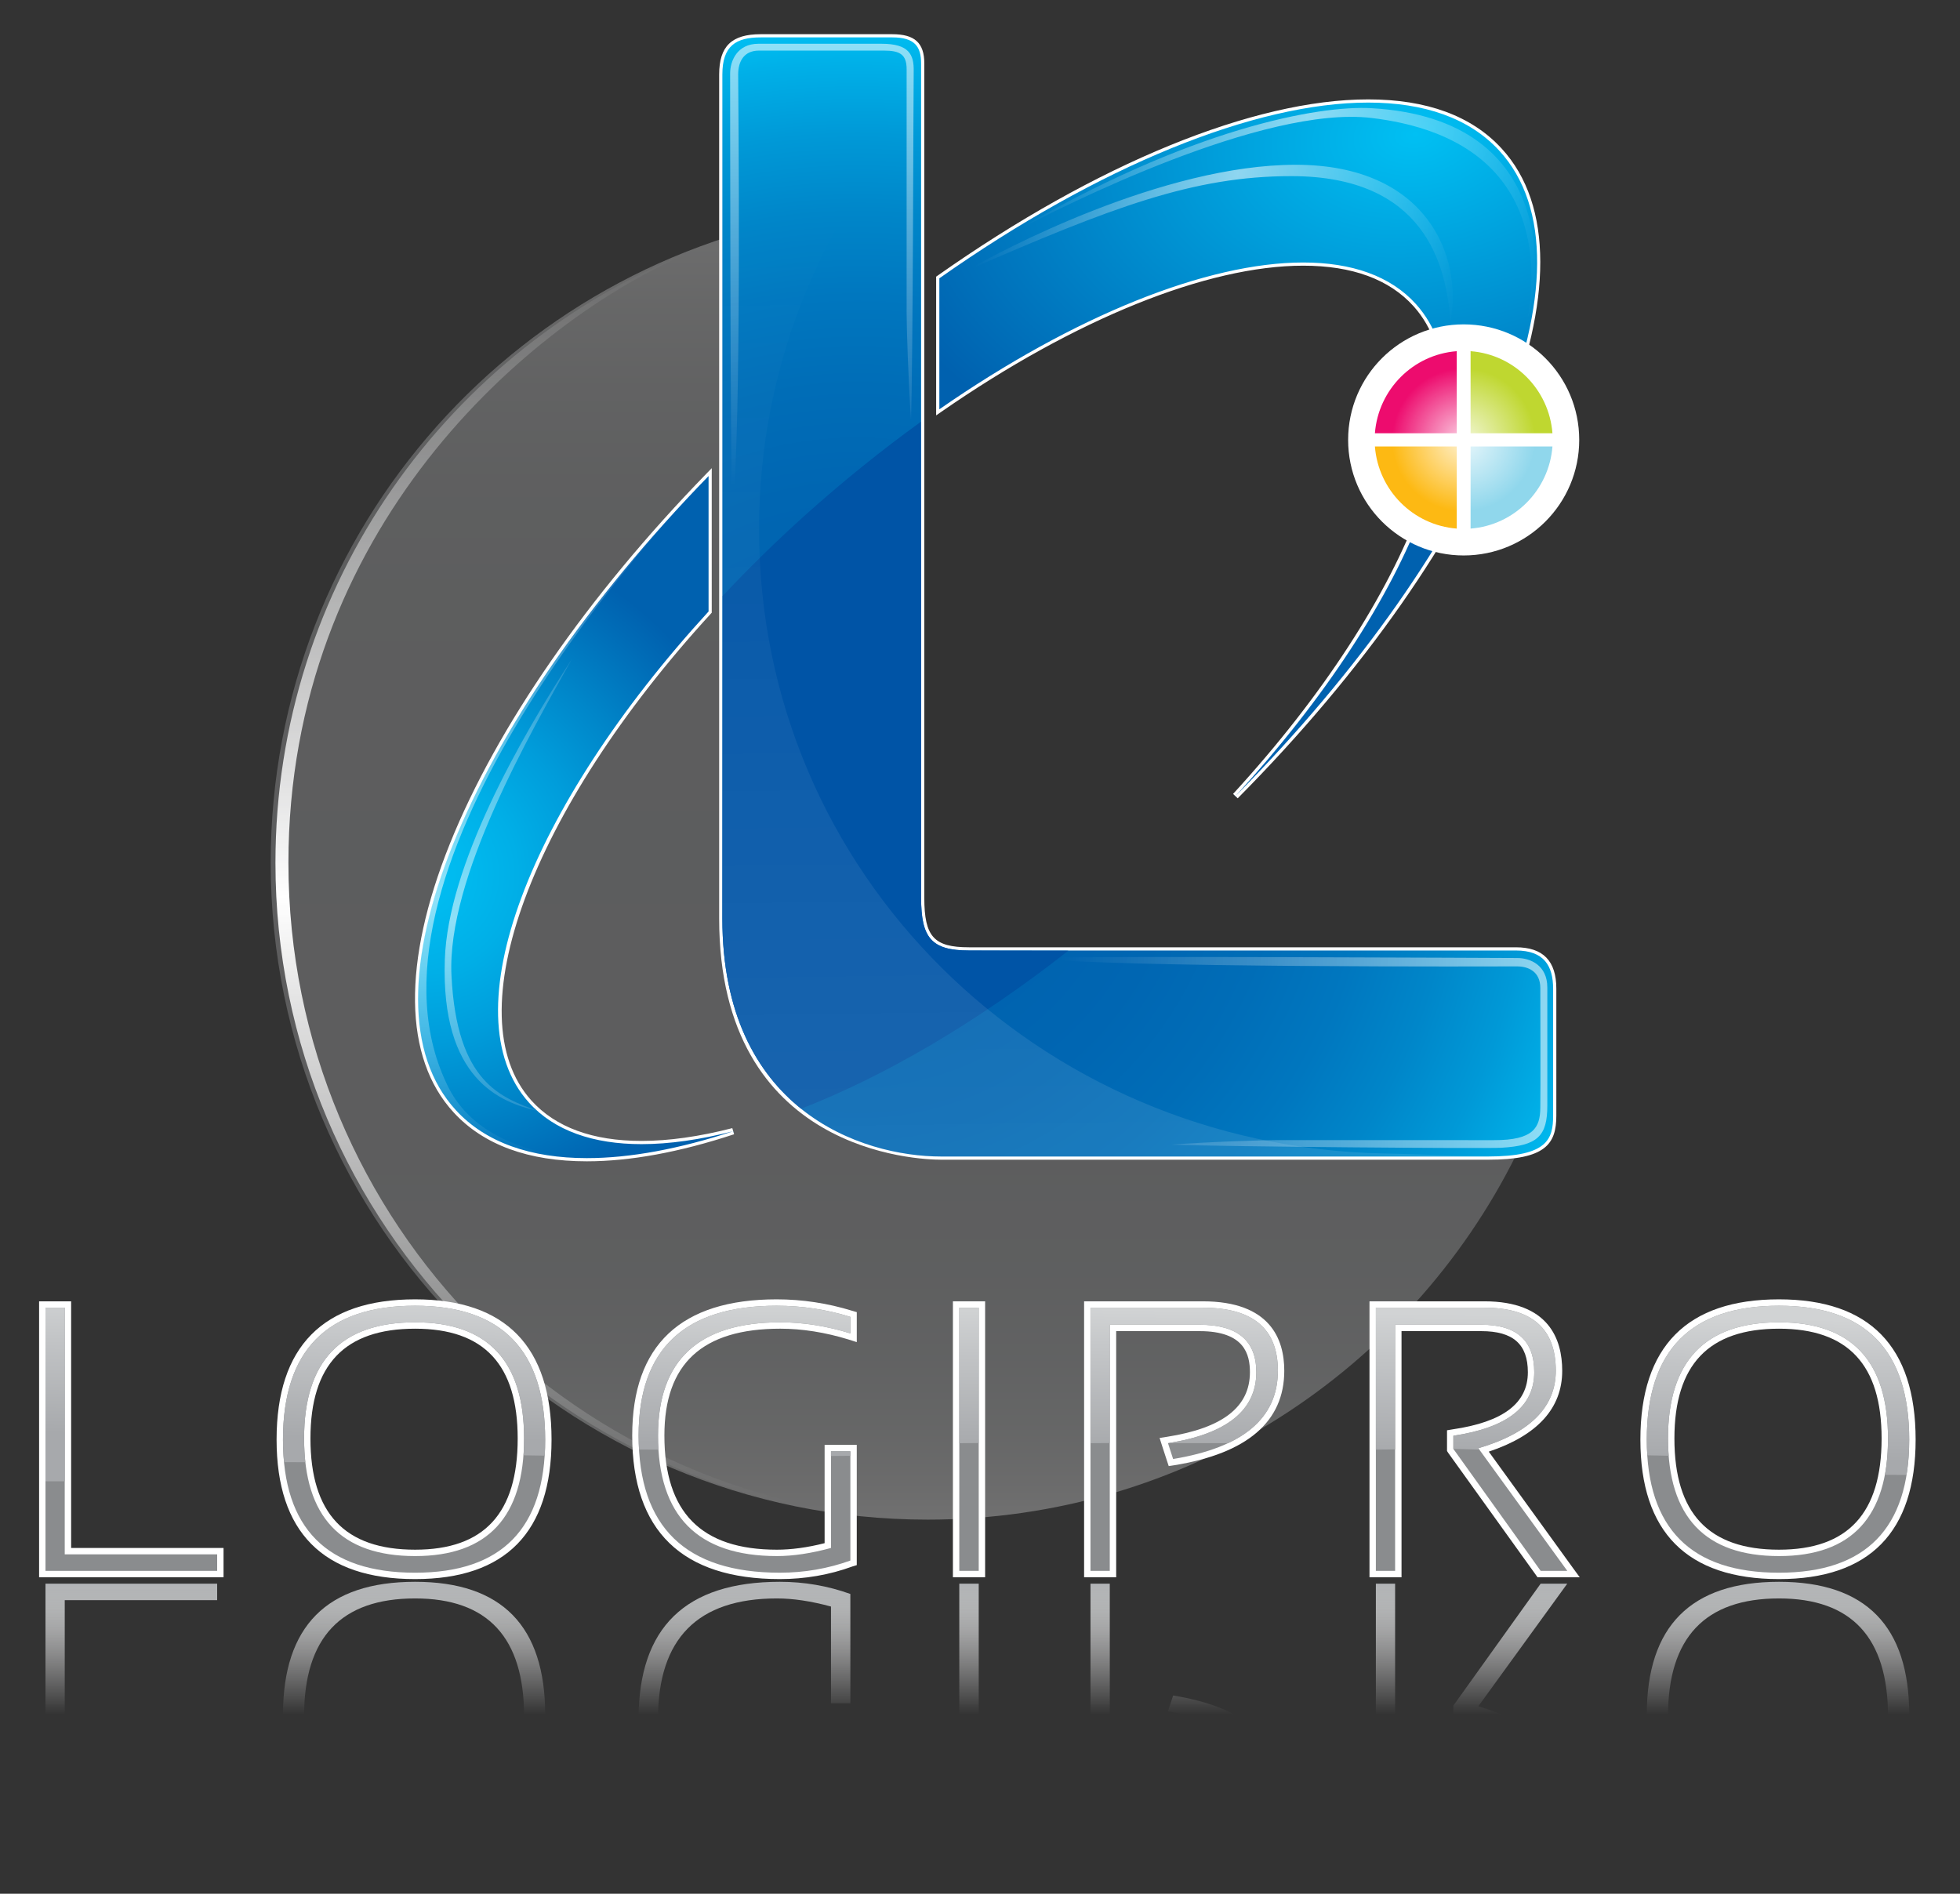 <?xml version="1.0" encoding="utf-8"?>
<!-- Generator: Adobe Illustrator 16.0.0, SVG Export Plug-In . SVG Version: 6.00 Build 0)  -->
<!DOCTYPE svg PUBLIC "-//W3C//DTD SVG 1.1//EN" "http://www.w3.org/Graphics/SVG/1.1/DTD/svg11.dtd">
<svg version="1.1" id="Calque_1" xmlns="http://www.w3.org/2000/svg" xmlns:xlink="http://www.w3.org/1999/xlink" x="0px" y="0px"
	 width="178.104px" height="172.098px" viewBox="0 0 178.104 172.098" enable-background="new 0 0 178.104 172.098"
	 xml:space="preserve">
<rect x="0" y="0" width="178.104" height="172.098" fill="#333333" stroke="none"/>
<linearGradient id="SVGID_1_" gradientUnits="userSpaceOnUse" x1="81.084" y1="152.688" x2="81.084" y2="33.757" gradientTransform="matrix(1 0 0 -1 0.105 171.857)">
	<stop  offset="0" style="stop-color:#FFFFFF"/>
	<stop  offset="0.021" style="stop-color:#F2F2F3"/>
	<stop  offset="0.073" style="stop-color:#DEDFE0"/>
	<stop  offset="0.133" style="stop-color:#CFD0D2"/>
	<stop  offset="0.203" style="stop-color:#C4C6C8"/>
	<stop  offset="0.296" style="stop-color:#BEC0C2"/>
	<stop  offset="0.491" style="stop-color:#BCBEC0"/>
	<stop  offset="0.727" style="stop-color:#BEBFC2"/>
	<stop  offset="0.815" style="stop-color:#C3C5C7"/>
	<stop  offset="0.879" style="stop-color:#CDCFD1"/>
	<stop  offset="0.93" style="stop-color:#DBDDDE"/>
	<stop  offset="0.974" style="stop-color:#EEEEEF"/>
	<stop  offset="1" style="stop-color:#FFFFFF"/>
</linearGradient>
<path opacity="0.3" fill="url(#SVGID_1_)" enable-background="new    " d="M125.677,104.821c-31.313-0.64-56.7-25.404-56.7-56.724
	c0-10.561,2.885-20.449,7.927-28.929c-29.479,3.643-52.305,28.776-52.305,59.235c0,32.97,26.727,59.696,59.692,59.696
	c23.44,0,43.716-13.5,53.487-33.154C134.948,105.207,130.019,104.904,125.677,104.821z"/>
<linearGradient id="SVGID_2_" gradientUnits="userSpaceOnUse" x1="53.267" y1="148.877" x2="55.59" y2="35.058" gradientTransform="matrix(1 0 0 -1 0.105 171.857)">
	<stop  offset="0" style="stop-color:#FFFFFF;stop-opacity:0"/>
	<stop  offset="0.073" style="stop-color:#FFFFFF;stop-opacity:0.143"/>
	<stop  offset="0.509" style="stop-color:#FFFFFF"/>
	<stop  offset="0.93" style="stop-color:#FFFFFF;stop-opacity:0.142"/>
	<stop  offset="1" style="stop-color:#FFFFFF;stop-opacity:0"/>
</linearGradient>
<path fill="url(#SVGID_2_)" d="M26.209,78.404c0-30.013,21.46-49.133,36.796-55.621C40.781,31.475,25.03,53.103,25.03,78.404
	c0,32.97,26.726,59.696,59.688,59.696c0.177,0,0.328,0,0.487,0C52.568,137.729,26.209,111.147,26.209,78.404z"/>
<g>
	
		<radialGradient id="SVGID_3_" cx="77.825" cy="98.151" r="71.335" gradientTransform="matrix(1 0 0 -1 0.105 171.857)" gradientUnits="userSpaceOnUse">
		<stop  offset="0" style="stop-color:#0061AF"/>
		<stop  offset="0.254" style="stop-color:#0062AF"/>
		<stop  offset="0.411" style="stop-color:#0066B2"/>
		<stop  offset="0.541" style="stop-color:#006DB7"/>
		<stop  offset="0.656" style="stop-color:#0077BF"/>
		<stop  offset="0.762" style="stop-color:#0086C9"/>
		<stop  offset="0.862" style="stop-color:#0099D7"/>
		<stop  offset="0.953" style="stop-color:#00B0E8"/>
		<stop  offset="1" style="stop-color:#00C0F3"/>
	</radialGradient>
	<path fill="url(#SVGID_3_)" d="M85.537,105.244c-2.051,0-20.041-0.611-20.041-21.767V6.774c0-2.5,1.052-3.521,3.632-3.521h11.957
		c1.961,0,2.762,0.727,2.762,2.506v75.829c0,3.646,0.902,4.646,4.201,4.646h49.696c2.377,0,3.533,1.185,3.533,3.621v11.521
		c0,2.117-0.456,3.869-6.053,3.869H85.537z"/>
	<path fill="#FFFFFF" d="M81.084,3.398c2.035,0,2.616,0.831,2.616,2.36c0,1.518,0,39.828,0,39.828s0,32.368,0,36.001
		c0,3.628,0.918,4.79,4.347,4.79c3.436,0,47.143,0,49.696,0c2.563,0,3.388,1.396,3.388,3.477c0,2.082,0,9.397,0,11.521
		c0,2.132-0.489,3.725-5.907,3.725s-43.401,0-49.688,0c-7.314,0-19.896-4.256-19.896-21.622c0-17.38,0-74.078,0-76.704
		c0-2.606,1.222-3.375,3.486-3.375c2.267,0,5.604,0,5.604,0S79.047,3.398,81.084,3.398 M81.084,3.108h-6.353h-5.604
		c-2.647,0-3.777,1.097-3.777,3.666v76.704c0,21.297,18.121,21.912,20.187,21.912h49.688c5.211,0,6.198-1.411,6.198-4.016V89.854
		c0-2.534-1.204-3.768-3.679-3.768H88.047c-3.185,0-4.056-0.967-4.056-4.499V45.587V5.759C83.991,3.901,83.122,3.108,81.084,3.108
		L81.084,3.108z"/>
</g>
<path fill="#0054A6" d="M88.047,86.377c-3.428,0-4.347-1.161-4.347-4.79c0-3.633,0-36.001,0-36.001s-0.026-2.96-0.026-7.254
	c-3.557,2.571-7.133,5.449-10.64,8.602c-2.62,2.363-5.069,4.774-7.364,7.225c0,11.939-0.028,23.125-0.028,29.319
	c0,8.642,3.122,14.046,7.161,17.279c7.563-2.944,15.979-7.837,24.276-14.362C92.365,86.395,88.921,86.377,88.047,86.377z"/>
<linearGradient id="SVGID_4_" gradientUnits="userSpaceOnUse" x1="100.591" y1="153.007" x2="101.752" y2="66.491" gradientTransform="matrix(1 0 0 -1 0.105 171.857)">
	<stop  offset="0" style="stop-color:#FFFFFF;stop-opacity:0"/>
	<stop  offset="0.141" style="stop-color:#FFFFFF;stop-opacity:0.141"/>
	<stop  offset="1" style="stop-color:#FFFFFF"/>
</linearGradient>
<path opacity="0.1" fill="url(#SVGID_4_)" d="M135.223,105.099c1.012,0,1.864-0.059,2.554-0.153
	c-2.83,0.261-7.758-0.042-12.102-0.125c-31.313-0.64-56.699-25.404-56.699-56.724c0-10.561,2.885-20.449,7.927-28.929
	c-3.887,0.489-7.652,1.341-11.263,2.521c0,18.726,0,49.733,0,61.789c0,17.365,12.581,21.622,19.896,21.622
	C91.822,105.099,129.805,105.099,135.223,105.099z"/>
<g>
	
		<radialGradient id="SVGID_5_" cx="97.573" cy="-19.324" r="51.409" fx="97.153" fy="-19.43" gradientTransform="matrix(0.991 -0.134 -0.087 -0.645 30.638 12.715)" gradientUnits="userSpaceOnUse">
		<stop  offset="0" style="stop-color:#00C0F3"/>
		<stop  offset="1" style="stop-color:#0061AF"/>
	</radialGradient>
	<path fill="url(#SVGID_5_)" d="M112.158,72.245c16.515-18.003,23.413-36.724,16.401-44.513c-2.233-2.478-5.643-3.733-10.134-3.733
		c-8.768,0-20.789,4.854-32.984,13.316l-0.229,0.158V25.216l0.063-0.043c14.43-10.166,28.664-15.996,39.053-15.996
		c5.283,0,9.324,1.485,12.013,4.413c9.443,10.257-0.862,35.56-23.973,58.855L112.158,72.245z"/>
	<path fill="#FFFFFF" d="M124.328,9.322c5.07,0,9.186,1.403,11.906,4.366c9.459,10.273-1.226,35.727-23.969,58.654
		c16.373-17.849,23.663-36.643,16.401-44.708c-2.313-2.565-5.855-3.78-10.241-3.78c-8.72,0-20.767,4.806-33.067,13.342
		c0-0.792,0-1.25,0-1.25s0-4.47,0-10.654C99.849,15.083,114.052,9.322,124.328,9.322 M124.328,9.032
		c-10.418,0-24.683,5.84-39.137,16.022l-0.124,0.087v0.149v10.654v1.25v0.555l0.456-0.315c12.171-8.446,24.164-13.29,32.901-13.29
		c4.448,0,7.821,1.239,10.025,3.685c6.96,7.732,0.063,26.371-16.4,44.318l0.421,0.4c23.166-23.353,33.473-48.74,23.976-59.056
		C133.73,10.532,129.652,9.032,124.328,9.032L124.328,9.032z"/>
</g>
<g>
	
		<radialGradient id="SVGID_6_" cx="37.86" cy="92.392" r="31.462" gradientTransform="matrix(1 0 0 -1 0.105 171.857)" gradientUnits="userSpaceOnUse">
		<stop  offset="0" style="stop-color:#00C0F3"/>
		<stop  offset="0.121" style="stop-color:#00BAEF"/>
		<stop  offset="0.287" style="stop-color:#00AFE7"/>
		<stop  offset="0.478" style="stop-color:#009DDB"/>
		<stop  offset="0.688" style="stop-color:#0086C9"/>
		<stop  offset="0.911" style="stop-color:#006BB6"/>
		<stop  offset="1" style="stop-color:#0061AF"/>
	</radialGradient>
	<path fill="url(#SVGID_6_)" d="M53.329,105.392c-5.278,0-9.314-1.479-12.002-4.398c-9.229-10.029,0.639-34.893,22.956-57.834
		l0.249-0.256v12.721l-0.038,0.042C48.038,73.64,41.175,92.33,48.175,100.105c2.229,2.472,5.637,3.726,10.125,3.726
		c2.483,0,5.271-0.393,8.282-1.167l0.082,0.278C61.73,104.567,57.244,105.392,53.329,105.392z"/>
	<path fill="#FFFFFF" d="M64.387,43.26c0,4.195,0,8.338,0,12.308c-16.313,17.816-23.575,36.575-16.32,44.634
		c2.313,2.565,5.853,3.773,10.232,3.773c2.52,0,5.316-0.4,8.318-1.171c-4.866,1.604-9.363,2.442-13.289,2.442
		c-5.063,0-9.176-1.396-11.895-4.352C32.118,90.772,42.35,65.914,64.387,43.26 M64.677,42.545l-0.499,0.513
		c-10.747,11.049-19.021,22.985-23.295,33.61c-4.342,10.795-4.223,19.47,0.337,24.423c2.715,2.95,6.788,4.445,12.108,4.445
		c3.93,0,8.433-0.827,13.379-2.458l-0.163-0.557c-3.001,0.771-5.774,1.162-8.246,1.162c-4.445,0-7.815-1.237-10.017-3.678
		c-6.949-7.719-0.086-26.325,16.319-44.242l0.075-0.083v-0.113V43.26L64.677,42.545L64.677,42.545z"/>
</g>
<linearGradient id="SVGID_7_" gradientUnits="userSpaceOnUse" x1="89.481" y1="154.192" x2="132.915" y2="147.603" gradientTransform="matrix(1 0 0 -1 0.105 171.857)">
	<stop  offset="0" style="stop-color:#FFFFFF;stop-opacity:0"/>
	<stop  offset="0.073" style="stop-color:#FFFFFF;stop-opacity:0.114"/>
	<stop  offset="0.509" style="stop-color:#FFFFFF;stop-opacity:0.8"/>
	<stop  offset="0.931" style="stop-color:#FFFFFF;stop-opacity:0.113"/>
	<stop  offset="1" style="stop-color:#FFFFFF;stop-opacity:0"/>
</linearGradient>
<path opacity="0.7" fill="url(#SVGID_7_)" enable-background="new    " d="M87.783,24.618c3.188-1.869,17.899-9.644,29.96-9.644
	c12.041,0,15.19,8.48,14.06,14.297c-0.357-5.297-2.427-13.265-14.457-13.265C108.437,16.007,101.06,18.831,87.783,24.618z"/>
<linearGradient id="SVGID_8_" gradientUnits="userSpaceOnUse" x1="93.872" y1="158.267" x2="140.617" y2="151.176" gradientTransform="matrix(1 0 0 -1 0.105 171.857)">
	<stop  offset="0" style="stop-color:#FFFFFF;stop-opacity:0"/>
	<stop  offset="0.073" style="stop-color:#FFFFFF;stop-opacity:0.114"/>
	<stop  offset="0.509" style="stop-color:#FFFFFF;stop-opacity:0.8"/>
	<stop  offset="0.931" style="stop-color:#FFFFFF;stop-opacity:0.113"/>
	<stop  offset="1" style="stop-color:#FFFFFF;stop-opacity:0"/>
</linearGradient>
<path opacity="0.7" fill="url(#SVGID_8_)" enable-background="new    " d="M138.805,28.917c1.12-2.799,3.083-18.104-14.175-19.085
	c-4.714-0.273-16.427,1.767-32.604,11.297c4.685-2.48,22.784-11.571,32.607-10.409C139.417,12.496,139.876,23.137,138.805,28.917z"
	/>
<linearGradient id="SVGID_9_" gradientUnits="userSpaceOnUse" x1="46.468" y1="111.905" x2="45.307" y2="70.816" gradientTransform="matrix(1 0 0 -1 0.105 171.857)">
	<stop  offset="0" style="stop-color:#FFFFFF;stop-opacity:0.2"/>
	<stop  offset="0.083" style="stop-color:#FFFFFF;stop-opacity:0.285"/>
	<stop  offset="0.583" style="stop-color:#FFFFFF;stop-opacity:0.8"/>
	<stop  offset="0.948" style="stop-color:#FFFFFF;stop-opacity:0.275"/>
	<stop  offset="1" style="stop-color:#FFFFFF;stop-opacity:0.2"/>
</linearGradient>
<path opacity="0.7" fill="url(#SVGID_9_)" enable-background="new    " d="M51.956,59.914c-3.706,6.622-11.38,19.868-10.93,28.746
	c0.479,9.788,4.56,11.08,7.807,12.287c-3.368-0.759-8.784-2.863-8.412-13.756C40.72,78.642,47.206,67.23,51.956,59.914z"/>
<linearGradient id="SVGID_10_" gradientUnits="userSpaceOnUse" x1="51.454" y1="128.806" x2="50.438" y2="66.528" gradientTransform="matrix(1 0 0 -1 0.105 171.857)">
	<stop  offset="0" style="stop-color:#FFFFFF;stop-opacity:0"/>
	<stop  offset="0.622" style="stop-color:#FFFFFF;stop-opacity:0.8"/>
	<stop  offset="0.947" style="stop-color:#FFFFFF;stop-opacity:0.113"/>
	<stop  offset="1" style="stop-color:#FFFFFF;stop-opacity:0"/>
</linearGradient>
<path opacity="0.7" fill="url(#SVGID_10_)" enable-background="new    " d="M40.781,98.879C31.139,79.858,58.536,49.17,64.387,43.26
	C42.35,65.914,32.026,90.864,41.434,100.895c3.448,3.684,8.168,4.173,10.184,4.296C47.944,104.629,43.009,103.231,40.781,98.879z"/>
<linearGradient id="SVGID_11_" gradientUnits="userSpaceOnUse" x1="74.551" y1="168.173" x2="74.696" y2="127.824" gradientTransform="matrix(1 0 0 -1 0.105 171.857)">
	<stop  offset="0" style="stop-color:#FFFFFF;stop-opacity:0.8"/>
	<stop  offset="0.853" style="stop-color:#FFFFFF;stop-opacity:0.118"/>
	<stop  offset="1" style="stop-color:#FFFFFF;stop-opacity:0"/>
</linearGradient>
<path opacity="0.7" fill="url(#SVGID_11_)" enable-background="new    " d="M67.078,6.739c0-1.022,0.429-2.142,1.893-2.142
	c1.443,0,9.893,0,11.333,0c1.462,0,2.081,0.337,2.081,1.698c0,1.363,0,20.862,0,22.158c0,1.307,0.152,6.145,0.397,9.685
	c0.184-5.08,0.215-30.112,0.245-31.663c0.032-1.518-0.428-2.498-2.907-2.498c-2.454,0-9.583,0-11.209,0
	c-1.925,0-2.565,1.56-2.565,2.7c0,0.642,0,36.198,0.205,39.583C67.414,39.374,67.078,7.749,67.078,6.739z"/>
<linearGradient id="SVGID_12_" gradientUnits="userSpaceOnUse" x1="104.192" y1="34.605" x2="104.352" y2="-9.942" gradientTransform="matrix(0 1 1 0 106.322 -8.624)">
	<stop  offset="0" style="stop-color:#FFFFFF;stop-opacity:0.8"/>
	<stop  offset="0.853" style="stop-color:#FFFFFF;stop-opacity:0.118"/>
	<stop  offset="1" style="stop-color:#FFFFFF;stop-opacity:0"/>
</linearGradient>
<path opacity="0.7" fill="url(#SVGID_12_)" enable-background="new    " d="M137.846,87.822c1.02,0,2.121,0.454,2.121,1.97
	c0,1.531,0.028,9.368,0,10.885c-0.021,1.759-0.571,2.952-4.225,2.935c-1.353-0.007-18.318-0.005-19.623-0.005
	c-1.315,0-6.153,0.149-9.674,0.414c5.08,0.19,28.419,0.368,29.97,0.283c3.337-0.185,4.189-1.087,4.189-3.827
	c0-2.58,0-9.025,0-10.745c0-2.021-1.56-2.671-2.721-2.671c-0.62,0-40.563-0.207-43.962,0
	C100.82,87.968,136.822,87.822,137.846,87.822z"/>
<g>
	<g>
		<path fill="#FFFFFF" d="M143.503,39.978c0-5.81-4.698-10.5-10.499-10.5c-5.802,0-10.5,4.69-10.5,10.5
			c0,5.792,4.699,10.5,10.5,10.5C138.805,50.478,143.503,45.771,143.503,39.978z"/>
	</g>
</g>
<g>
	<path fill="#FFFFFF" d="M141.084,39.978c0-4.461-3.625-8.08-8.08-8.08c-4.458,0-8.081,3.619-8.081,8.08
		c0,4.455,3.623,8.08,8.081,8.08C137.459,48.058,141.084,44.433,141.084,39.978z"/>
</g>
<g>
	<path fill="#BFD730" d="M141.07,39.374c-0.306-3.979-3.462-7.157-7.439-7.46c0,0.48,0,5.317,0,7.46
		C136.103,39.374,139.751,39.374,141.07,39.374z"/>
</g>
<g>
	<path fill="#90D7EC" d="M141.07,40.574c-0.306,3.973-3.462,7.156-7.439,7.462c0-0.49,0-5.327,0-7.462
		C136.103,40.574,139.751,40.574,141.07,40.574z"/>
</g>
<g>
	<path fill="#ED0C6E" d="M124.937,39.374c0.306-3.979,3.463-7.157,7.438-7.46c0,0.48,0,5.317,0,7.46
		C129.906,39.374,126.256,39.374,124.937,39.374z"/>
</g>
<g>
	<path fill="#FDB913" d="M124.937,40.574c0.306,3.973,3.463,7.156,7.438,7.462c0-0.49,0-5.327,0-7.462
		C129.906,40.574,126.256,40.574,124.937,40.574z"/>
</g>
<g>
	<g>
		
			<linearGradient id="SVGID_13_" gradientUnits="userSpaceOnUse" x1="11.828" y1="27.94" x2="11.828" y2="4.024" gradientTransform="matrix(1 0 0 -1 0.105 171.857)">
			<stop  offset="0" style="stop-color:#B1B3B6"/>
			<stop  offset="0.014" style="stop-color:#B6B8BA;stop-opacity:0.973"/>
			<stop  offset="0.095" style="stop-color:#CFD1D2;stop-opacity:0.81"/>
			<stop  offset="0.18" style="stop-color:#E3E4E5;stop-opacity:0.638"/>
			<stop  offset="0.271" style="stop-color:#F1F1F2;stop-opacity:0.455"/>
			<stop  offset="0.371" style="stop-color:#FAFAFB;stop-opacity:0.254"/>
			<stop  offset="0.497" style="stop-color:#FFFFFF;stop-opacity:0"/>
		</linearGradient>
		<path fill="url(#SVGID_13_)" d="M5.883,167.833v-22.416h13.851v-1.5H4.133v23.916H5.883z"/>
	</g>
	<g>
		
			<linearGradient id="SVGID_14_" gradientUnits="userSpaceOnUse" x1="37.523" y1="28.109" x2="37.523" y2="3.847" gradientTransform="matrix(1 0 0 -1 0.105 171.857)">
			<stop  offset="0" style="stop-color:#B1B3B6"/>
			<stop  offset="0.014" style="stop-color:#B6B8BA;stop-opacity:0.973"/>
			<stop  offset="0.095" style="stop-color:#CFD1D2;stop-opacity:0.81"/>
			<stop  offset="0.18" style="stop-color:#E3E4E5;stop-opacity:0.638"/>
			<stop  offset="0.271" style="stop-color:#F1F1F2;stop-opacity:0.455"/>
			<stop  offset="0.371" style="stop-color:#FAFAFB;stop-opacity:0.254"/>
			<stop  offset="0.497" style="stop-color:#FFFFFF;stop-opacity:0"/>
		</linearGradient>
		<path fill="url(#SVGID_14_)" d="M25.714,155.837c0,8.107,3.996,12.173,12.007,12.173c7.885,0,11.82-4.064,11.82-12.173
			c0-8.063-3.936-12.089-11.82-12.089C29.709,143.749,25.714,147.774,25.714,155.837z M37.72,145.26
			c6.606,0,9.902,3.556,9.902,10.688c0,7.04-3.296,10.541-9.902,10.541c-6.731,0-10.088-3.501-10.088-10.541
			C27.633,148.814,30.988,145.26,37.72,145.26z"/>
	</g>
	<g>
		
			<linearGradient id="SVGID_15_" gradientUnits="userSpaceOnUse" x1="67.546" y1="28.109" x2="67.546" y2="3.847" gradientTransform="matrix(1 0 0 -1 0.105 171.857)">
			<stop  offset="0" style="stop-color:#B1B3B6"/>
			<stop  offset="0.014" style="stop-color:#B6B8BA;stop-opacity:0.973"/>
			<stop  offset="0.095" style="stop-color:#CFD1D2;stop-opacity:0.81"/>
			<stop  offset="0.18" style="stop-color:#E3E4E5;stop-opacity:0.638"/>
			<stop  offset="0.271" style="stop-color:#F1F1F2;stop-opacity:0.455"/>
			<stop  offset="0.371" style="stop-color:#FAFAFB;stop-opacity:0.254"/>
			<stop  offset="0.497" style="stop-color:#FFFFFF;stop-opacity:0"/>
		</linearGradient>
		<path fill="url(#SVGID_15_)" d="M77.271,144.854c-2.05-0.738-4.184-1.106-6.408-1.106c-8.561,0-12.834,4.147-12.834,12.456
			c0,7.863,4.18,11.806,12.542,11.806c2.292,0,4.528-0.344,6.701-1.011v-1.5c-2.172,0.671-4.293,0.99-6.368,0.99
			c-7.409,0-11.111-3.429-11.111-10.284c0-7.298,3.597-10.945,10.806-10.945c1.469,0,3.104,0.245,4.913,0.737v8.787h1.761
			L77.271,144.854L77.271,144.854z"/>
	</g>
	<g>
		
			<linearGradient id="SVGID_16_" gradientUnits="userSpaceOnUse" x1="87.949" y1="27.94" x2="87.949" y2="4.024" gradientTransform="matrix(1 0 0 -1 0.105 171.857)">
			<stop  offset="0" style="stop-color:#B1B3B6"/>
			<stop  offset="0.014" style="stop-color:#B6B8BA;stop-opacity:0.973"/>
			<stop  offset="0.095" style="stop-color:#CFD1D2;stop-opacity:0.81"/>
			<stop  offset="0.18" style="stop-color:#E3E4E5;stop-opacity:0.638"/>
			<stop  offset="0.271" style="stop-color:#F1F1F2;stop-opacity:0.455"/>
			<stop  offset="0.371" style="stop-color:#FAFAFB;stop-opacity:0.254"/>
			<stop  offset="0.497" style="stop-color:#FFFFFF;stop-opacity:0"/>
		</linearGradient>
		<path fill="url(#SVGID_16_)" d="M88.936,167.833v-23.916h-1.766v23.916H88.936z"/>
	</g>
	<g>
		
			<linearGradient id="SVGID_17_" gradientUnits="userSpaceOnUse" x1="107.501" y1="27.94" x2="107.501" y2="4.024" gradientTransform="matrix(1 0 0 -1 0.105 171.857)">
			<stop  offset="0" style="stop-color:#B1B3B6"/>
			<stop  offset="0.014" style="stop-color:#B6B8BA;stop-opacity:0.973"/>
			<stop  offset="0.095" style="stop-color:#CFD1D2;stop-opacity:0.81"/>
			<stop  offset="0.18" style="stop-color:#E3E4E5;stop-opacity:0.638"/>
			<stop  offset="0.271" style="stop-color:#F1F1F2;stop-opacity:0.455"/>
			<stop  offset="0.371" style="stop-color:#FAFAFB;stop-opacity:0.254"/>
			<stop  offset="0.497" style="stop-color:#FFFFFF;stop-opacity:0"/>
		</linearGradient>
		<path fill="url(#SVGID_17_)" d="M99.091,143.917v23.916h10.203c4.549,0,6.827-1.904,6.827-5.731c0-4.316-3.184-6.989-9.521-8.021
			l-0.465,1.441c5.347,0.839,8.025,2.991,8.025,6.434c0,2.88-1.714,4.325-5.149,4.325h-8.166v-22.363H99.091z"/>
	</g>
	<g>
		
			<linearGradient id="SVGID_18_" gradientUnits="userSpaceOnUse" x1="133.615" y1="27.94" x2="133.615" y2="4.024" gradientTransform="matrix(1 0 0 -1 0.105 171.857)">
			<stop  offset="0" style="stop-color:#B1B3B6"/>
			<stop  offset="0.014" style="stop-color:#B6B8BA;stop-opacity:0.973"/>
			<stop  offset="0.095" style="stop-color:#CFD1D2;stop-opacity:0.81"/>
			<stop  offset="0.18" style="stop-color:#E3E4E5;stop-opacity:0.638"/>
			<stop  offset="0.271" style="stop-color:#F1F1F2;stop-opacity:0.455"/>
			<stop  offset="0.371" style="stop-color:#FAFAFB;stop-opacity:0.254"/>
			<stop  offset="0.497" style="stop-color:#FFFFFF;stop-opacity:0"/>
		</linearGradient>
		<path fill="url(#SVGID_18_)" d="M125.024,143.917v23.916h9.862c4.323,0,6.489-1.904,6.489-5.731c0-3.317-2.35-5.663-7.041-7.041
			l8.082-11.144h-2.418l-7.932,11.082v1.194c4.9,0.732,7.35,2.643,7.35,5.763c0,2.88-1.595,4.325-4.806,4.325h-7.837v-22.363
			L125.024,143.917L125.024,143.917z"/>
	</g>
	<g>
		
			<linearGradient id="SVGID_19_" gradientUnits="userSpaceOnUse" x1="161.461" y1="28.109" x2="161.461" y2="3.847" gradientTransform="matrix(1 0 0 -1 0.105 171.857)">
			<stop  offset="0" style="stop-color:#B1B3B6"/>
			<stop  offset="0.014" style="stop-color:#B6B8BA;stop-opacity:0.973"/>
			<stop  offset="0.095" style="stop-color:#CFD1D2;stop-opacity:0.81"/>
			<stop  offset="0.18" style="stop-color:#E3E4E5;stop-opacity:0.638"/>
			<stop  offset="0.271" style="stop-color:#F1F1F2;stop-opacity:0.455"/>
			<stop  offset="0.371" style="stop-color:#FAFAFB;stop-opacity:0.254"/>
			<stop  offset="0.497" style="stop-color:#FFFFFF;stop-opacity:0"/>
		</linearGradient>
		<path fill="url(#SVGID_19_)" d="M149.642,155.837c0,8.107,4.01,12.173,12.013,12.173c7.886,0,11.835-4.064,11.835-12.173
			c0-8.063-3.949-12.089-11.835-12.089C153.652,143.749,149.642,147.774,149.642,155.837z M161.655,145.26
			c6.6,0,9.906,3.556,9.906,10.688c0,7.04-3.307,10.541-9.906,10.541c-6.717,0-10.084-3.501-10.084-10.541
			C151.571,148.814,154.938,145.26,161.655,145.26z"/>
	</g>
</g>
<g>
	<g>
		<polygon fill="#8A8C8E" points="3.832,143.046 3.832,118.538 6.173,118.538 6.173,140.954 20.026,140.954 20.026,143.046 		"/>
		<path fill="#FFFFFF" d="M5.883,118.838v22.415h13.851v1.5H4.133v-23.915H5.883 M6.464,118.259H5.883h-1.75H3.553v0.58v23.915
			v0.582h0.579h15.601h0.58v-0.582v-1.5v-0.582h-0.58H6.464v-21.833V118.259L6.464,118.259z"/>
	</g>
	<g>
		<path fill="#8A8C8E" d="M37.72,143.212c-8.167,0-12.308-4.164-12.308-12.387c0-8.258,4.141-12.444,12.308-12.444
			c8.044,0,12.121,4.187,12.121,12.444C49.842,139.049,45.764,143.212,37.72,143.212z M37.72,120.467
			c-6.588,0-9.797,3.354-9.797,10.256c0,7.009,3.209,10.408,9.797,10.408c6.46,0,9.611-3.398,9.611-10.408
			C47.332,123.819,44.18,120.467,37.72,120.467z"/>
		<path fill="#FFFFFF" d="M37.72,118.661c7.885,0,11.82,4.063,11.82,12.165c0,8.071-3.936,12.096-11.82,12.096
			c-8.011,0-12.007-4.024-12.007-12.096C25.714,122.724,29.709,118.661,37.72,118.661 M37.72,141.41
			c6.606,0,9.902-3.555,9.902-10.688c0-7.039-3.296-10.556-9.902-10.556c-6.731,0-10.088,3.518-10.088,10.556
			C27.633,137.855,30.988,141.41,37.72,141.41 M37.72,118.079c-8.357,0-12.587,4.286-12.587,12.746
			c0,8.407,4.229,12.676,12.587,12.676c8.234,0,12.398-4.269,12.398-12.676C50.119,122.365,45.955,118.079,37.72,118.079
			L37.72,118.079z M37.72,140.83c-6.397,0-9.509-3.306-9.509-10.106c0-6.704,3.11-9.977,9.509-9.977
			c6.275,0,9.322,3.272,9.322,9.977C47.042,137.523,43.996,140.83,37.72,140.83L37.72,140.83z"/>
	</g>
	<g>
		<path fill="#8A8C8E" d="M70.863,143.212c-8.715,0-13.123-4.286-13.123-12.757c0-8.016,4.317-12.074,12.831-12.074
			c2.313,0,4.589,0.341,6.788,1.015l0.194,0.061v2.112l-0.372-0.123c-2.144-0.644-4.25-0.979-6.277-0.979
			c-7.286,0-10.832,3.271-10.832,9.988c0,7.187,3.452,10.676,10.526,10.676c1.379,0,2.938-0.229,4.624-0.674v-8.87h2.332v10.433
			l-0.188,0.066C75.31,142.84,73.108,143.212,70.863,143.212z"/>
		<path fill="#FFFFFF" d="M70.571,118.661c2.292,0,4.528,0.337,6.701,1.01v1.5c-2.172-0.672-4.293-1.004-6.368-1.004
			c-7.409,0-11.111,3.431-11.111,10.288c0,7.309,3.597,10.955,10.806,10.955c1.469,0,3.104-0.245,4.913-0.737v-8.787h1.761v9.931
			c-2.05,0.737-4.184,1.104-6.408,1.104c-8.561,0-12.834-4.146-12.834-12.466C58.029,122.601,62.209,118.661,70.571,118.661
			 M70.571,118.079c-8.697,0-13.122,4.163-13.122,12.376c0,8.655,4.516,13.046,13.415,13.046c2.276,0,4.51-0.381,6.594-1.146
			l0.396-0.122v-0.417v-9.93v-0.582h-0.583H75.51h-0.578v0.582v8.351c-1.579,0.403-3.049,0.593-4.333,0.593
			c-6.888,0-10.226-3.39-10.226-10.375c0-6.529,3.442-9.709,10.531-9.709c1.999,0,4.08,0.333,6.185,0.977l0.766,0.244v-0.796v-1.5
			v-0.429l-0.418-0.123C75.221,118.433,72.91,118.079,70.571,118.079L70.571,118.079z"/>
	</g>
	<g>
		<rect x="86.884" y="118.538" fill="#8A8C8E" width="2.329" height="24.508"/>
		<path fill="#FFFFFF" d="M88.936,118.838v23.915h-1.766v-23.915H88.936 M89.517,118.259h-0.581h-1.766h-0.579v0.58v23.915v0.582
			h0.579h1.766h0.581v-0.582v-23.915V118.259L89.517,118.259z"/>
	</g>
	<g>
		<path fill="#8A8C8E" d="M98.793,143.046v-24.508h10.5c4.714,0,7.108,2.029,7.108,6.031c0,4.47-3.282,7.255-9.76,8.296
			l-0.245,0.043l-0.655-2.002l0.337-0.05c5.236-0.81,7.788-2.827,7.788-6.153c0-2.705-1.59-4.021-4.857-4.021h-7.878v22.364
			L98.793,143.046L98.793,143.046z"/>
		<path fill="#FFFFFF" d="M109.294,118.838c4.549,0,6.827,1.904,6.827,5.73c0,4.315-3.184,6.98-9.521,8.021l-0.465-1.438
			c5.347-0.843,8.025-2.994,8.025-6.448c0-2.878-1.714-4.314-5.149-4.314h-8.166v22.365h-1.754v-23.915H109.294 M109.294,118.259
			H99.091h-0.579v0.58v23.915v0.582h0.579h1.754h0.581v-0.582v-21.785h7.584c4.094,0,4.569,2.133,4.569,3.735
			c0,3.157-2.47,5.071-7.532,5.867l-0.674,0.106l0.207,0.654l0.468,1.439l0.153,0.463l0.49-0.075
			c6.643-1.076,10.01-3.966,10.01-8.589C116.702,121.691,115.417,118.259,109.294,118.259L109.294,118.259z"/>
	</g>
	<g>
		<path fill="#8A8C8E" d="M139.854,143.046l-8.091-11.282v-1.531l0.249-0.042c4.796-0.71,7.122-2.5,7.122-5.488
			c0-2.705-1.493-4.021-4.524-4.021h-7.545v22.364h-2.343v-24.508h10.164c4.5,0,6.783,2.029,6.783,6.031
			c0,3.344-2.313,5.769-6.86,7.197l8.178,11.279H139.854L139.854,143.046z"/>
		<path fill="#FFFFFF" d="M134.886,118.838c4.323,0,6.489,1.904,6.489,5.73c0,3.308-2.35,5.664-7.041,7.041l8.082,11.143h-2.418
			l-7.932-11.082v-1.193c4.9-0.734,7.35-2.652,7.35-5.775c0-2.878-1.595-4.315-4.806-4.315h-7.837v22.366h-1.75v-23.915
			L134.886,118.838 M134.886,118.259h-9.862h-0.579v0.58v23.915v0.582h0.579h1.75h0.582v-0.582v-21.785h7.255
			c2.878,0,4.225,1.184,4.225,3.735c0,2.813-2.234,4.521-6.856,5.193l-0.49,0.082v0.5v1.193v0.185l0.093,0.152l7.958,11.082
			l0.17,0.245h0.289h2.418h1.132l-0.671-0.918l-7.595-10.498c4.434-1.479,6.674-3.952,6.674-7.35
			C141.958,121.691,140.733,118.259,134.886,118.259L134.886,118.259z"/>
	</g>
	<g>
		<path fill="#8A8C8E" d="M161.655,143.212c-8.156,0-12.296-4.164-12.296-12.387c0-8.258,4.14-12.444,12.296-12.444
			c8.039,0,12.11,4.187,12.11,12.444C173.765,139.049,169.693,143.212,161.655,143.212z M161.655,120.467
			c-6.594,0-9.798,3.354-9.798,10.256c0,7.009,3.204,10.408,9.798,10.408c6.478,0,9.612-3.398,9.612-10.408
			C171.267,123.819,168.132,120.467,161.655,120.467z"/>
		<path fill="#FFFFFF" d="M161.655,118.661c7.886,0,11.835,4.063,11.835,12.165c0,8.071-3.949,12.096-11.835,12.096
			c-8.002,0-12.013-4.024-12.013-12.096C149.642,122.724,153.652,118.661,161.655,118.661 M161.655,141.41
			c6.6,0,9.906-3.555,9.906-10.688c0-7.039-3.307-10.556-9.906-10.556c-6.717,0-10.084,3.518-10.084,10.556
			C151.571,137.855,154.938,141.41,161.655,141.41 M161.655,118.079c-8.353,0-12.594,4.286-12.594,12.746
			c0,8.407,4.242,12.676,12.594,12.676c8.229,0,12.417-4.269,12.417-12.676C174.071,122.365,169.885,118.079,161.655,118.079
			L161.655,118.079z M161.655,140.83c-6.396,0-9.502-3.306-9.502-10.106c0-6.704,3.108-9.977,9.502-9.977
			c6.268,0,9.325,3.272,9.325,9.977C170.979,137.523,167.923,140.83,161.655,140.83L161.655,140.83z"/>
	</g>
</g>
<g>
	
		<linearGradient id="SVGID_20_" gradientUnits="userSpaceOnUse" x1="5.042" y1="54.355" x2="4.848" y2="41.589" gradientTransform="matrix(1 0 0 -1 0.105 171.857)">
		<stop  offset="0" style="stop-color:#D1D3D4"/>
		<stop  offset="0.311" style="stop-color:#C3C5C7"/>
		<stop  offset="1" style="stop-color:#A7A9AC"/>
	</linearGradient>
	<path fill="url(#SVGID_20_)" d="M5.883,118.838v15.776h-1.75v-15.776H5.883z"/>
	
		<linearGradient id="SVGID_21_" gradientUnits="userSpaceOnUse" x1="37.717" y1="53.871" x2="37.524" y2="41.095" gradientTransform="matrix(1 0 0 -1 0.105 171.857)">
		<stop  offset="0" style="stop-color:#D1D3D4"/>
		<stop  offset="0.311" style="stop-color:#C3C5C7"/>
		<stop  offset="1" style="stop-color:#A7A9AC"/>
	</linearGradient>
	<path fill="url(#SVGID_21_)" d="M25.812,132.875c-0.065-0.652-0.099-1.326-0.099-2.05c0-8.102,3.996-12.165,12.007-12.165
		c7.885,0,11.82,4.063,11.82,12.165c0,0.509-0.005,0.999-0.034,1.459l-1.931-0.032c0.033-0.489,0.048-1.002,0.048-1.53
		c0-7.039-3.296-10.556-9.902-10.556c-6.731,0-10.088,3.518-10.088,10.556c0,0.765,0.047,1.476,0.107,2.157L25.812,132.875z"/>
	
		<linearGradient id="SVGID_22_" gradientUnits="userSpaceOnUse" x1="67.74" y1="53.418" x2="67.546" y2="40.634" gradientTransform="matrix(1 0 0 -1 0.105 171.857)">
		<stop  offset="0" style="stop-color:#D1D3D4"/>
		<stop  offset="0.311" style="stop-color:#C3C5C7"/>
		<stop  offset="1" style="stop-color:#A7A9AC"/>
	</linearGradient>
	<path fill="url(#SVGID_22_)" d="M58.068,131.732c-0.022-0.417-0.039-0.835-0.039-1.277c0-7.854,4.18-11.794,12.542-11.794
		c2.292,0,4.528,0.337,6.701,1.01v1.5c-2.172-0.672-4.293-1.004-6.368-1.004c-7.409,0-11.111,3.431-11.111,10.288
		c0,0.451,0,0.879,0.029,1.279L58.068,131.732z M75.51,132.314v-0.429h1.762v0.413L75.51,132.314z"/>
	
		<linearGradient id="SVGID_23_" gradientUnits="userSpaceOnUse" x1="88.043" y1="53.099" x2="87.85" y2="40.336" gradientTransform="matrix(1 0 0 -1 0.105 171.857)">
		<stop  offset="0" style="stop-color:#D1D3D4"/>
		<stop  offset="0.311" style="stop-color:#C3C5C7"/>
		<stop  offset="1" style="stop-color:#A7A9AC"/>
	</linearGradient>
	<path fill="url(#SVGID_23_)" d="M88.936,118.838v12.3l-1.766,0.019v-12.317L88.936,118.838L88.936,118.838z"/>
	
		<linearGradient id="SVGID_24_" gradientUnits="userSpaceOnUse" x1="107.541" y1="52.805" x2="107.347" y2="40.035" gradientTransform="matrix(1 0 0 -1 0.105 171.857)">
		<stop  offset="0" style="stop-color:#D1D3D4"/>
		<stop  offset="0.311" style="stop-color:#C3C5C7"/>
		<stop  offset="1" style="stop-color:#A7A9AC"/>
	</linearGradient>
	<path fill="url(#SVGID_24_)" d="M99.091,131.151v-12.313h10.203c4.549,0,6.827,1.904,6.827,5.73c0,2.973-1.511,5.174-4.531,6.582
		c-1.444,0-5.454,0-5.454,0c5.347-0.843,8.025-2.994,8.025-6.448c0-2.878-1.714-4.314-5.149-4.314h-8.166v10.75L99.091,131.151z"/>
	
		<linearGradient id="SVGID_25_" gradientUnits="userSpaceOnUse" x1="133.131" y1="52.418" x2="132.938" y2="39.656" gradientTransform="matrix(1 0 0 -1 0.105 171.857)">
		<stop  offset="0" style="stop-color:#D1D3D4"/>
		<stop  offset="0.311" style="stop-color:#C3C5C7"/>
		<stop  offset="1" style="stop-color:#A7A9AC"/>
	</linearGradient>
	<path fill="url(#SVGID_25_)" d="M125.024,131.734v-12.896h9.862c4.323,0,6.489,1.904,6.489,5.73c0,3.308-2.35,5.664-7.041,7.041
		l0.09,0.123l-2.357-0.062v-1.193c4.9-0.734,7.35-2.652,7.35-5.775c0-2.878-1.595-4.314-4.806-4.314h-7.837v11.328L125.024,131.734z
		"/>
	
		<linearGradient id="SVGID_26_" gradientUnits="userSpaceOnUse" x1="161.627" y1="51.995" x2="161.433" y2="39.21" gradientTransform="matrix(1 0 0 -1 0.105 171.857)">
		<stop  offset="0" style="stop-color:#D1D3D4"/>
		<stop  offset="0.311" style="stop-color:#C3C5C7"/>
		<stop  offset="1" style="stop-color:#A7A9AC"/>
	</linearGradient>
	<path fill="url(#SVGID_26_)" d="M149.692,132.253c-0.03-0.459-0.05-0.939-0.05-1.428c0-8.102,4.01-12.165,12.013-12.165
		c7.886,0,11.835,4.063,11.835,12.165c0,1.152-0.092,2.224-0.245,3.21l-1.959-0.008c0.185-1.009,0.275-2.109,0.275-3.305
		c0-7.039-3.307-10.556-9.906-10.556c-6.717,0-10.084,3.518-10.084,10.556c0,0.551,0.021,1.07,0.061,1.571L149.692,132.253z"/>
</g>
<radialGradient id="SVGID_27_" cx="133.003" cy="39.978" r="6.501" gradientUnits="userSpaceOnUse">
	<stop  offset="0" style="stop-color:#FFFFFF;stop-opacity:0.8"/>
	<stop  offset="1" style="stop-color:#FFFFFF;stop-opacity:0"/>
</radialGradient>
<circle fill="url(#SVGID_27_)" cx="133.003" cy="39.978" r="6.5"/>
</svg>

